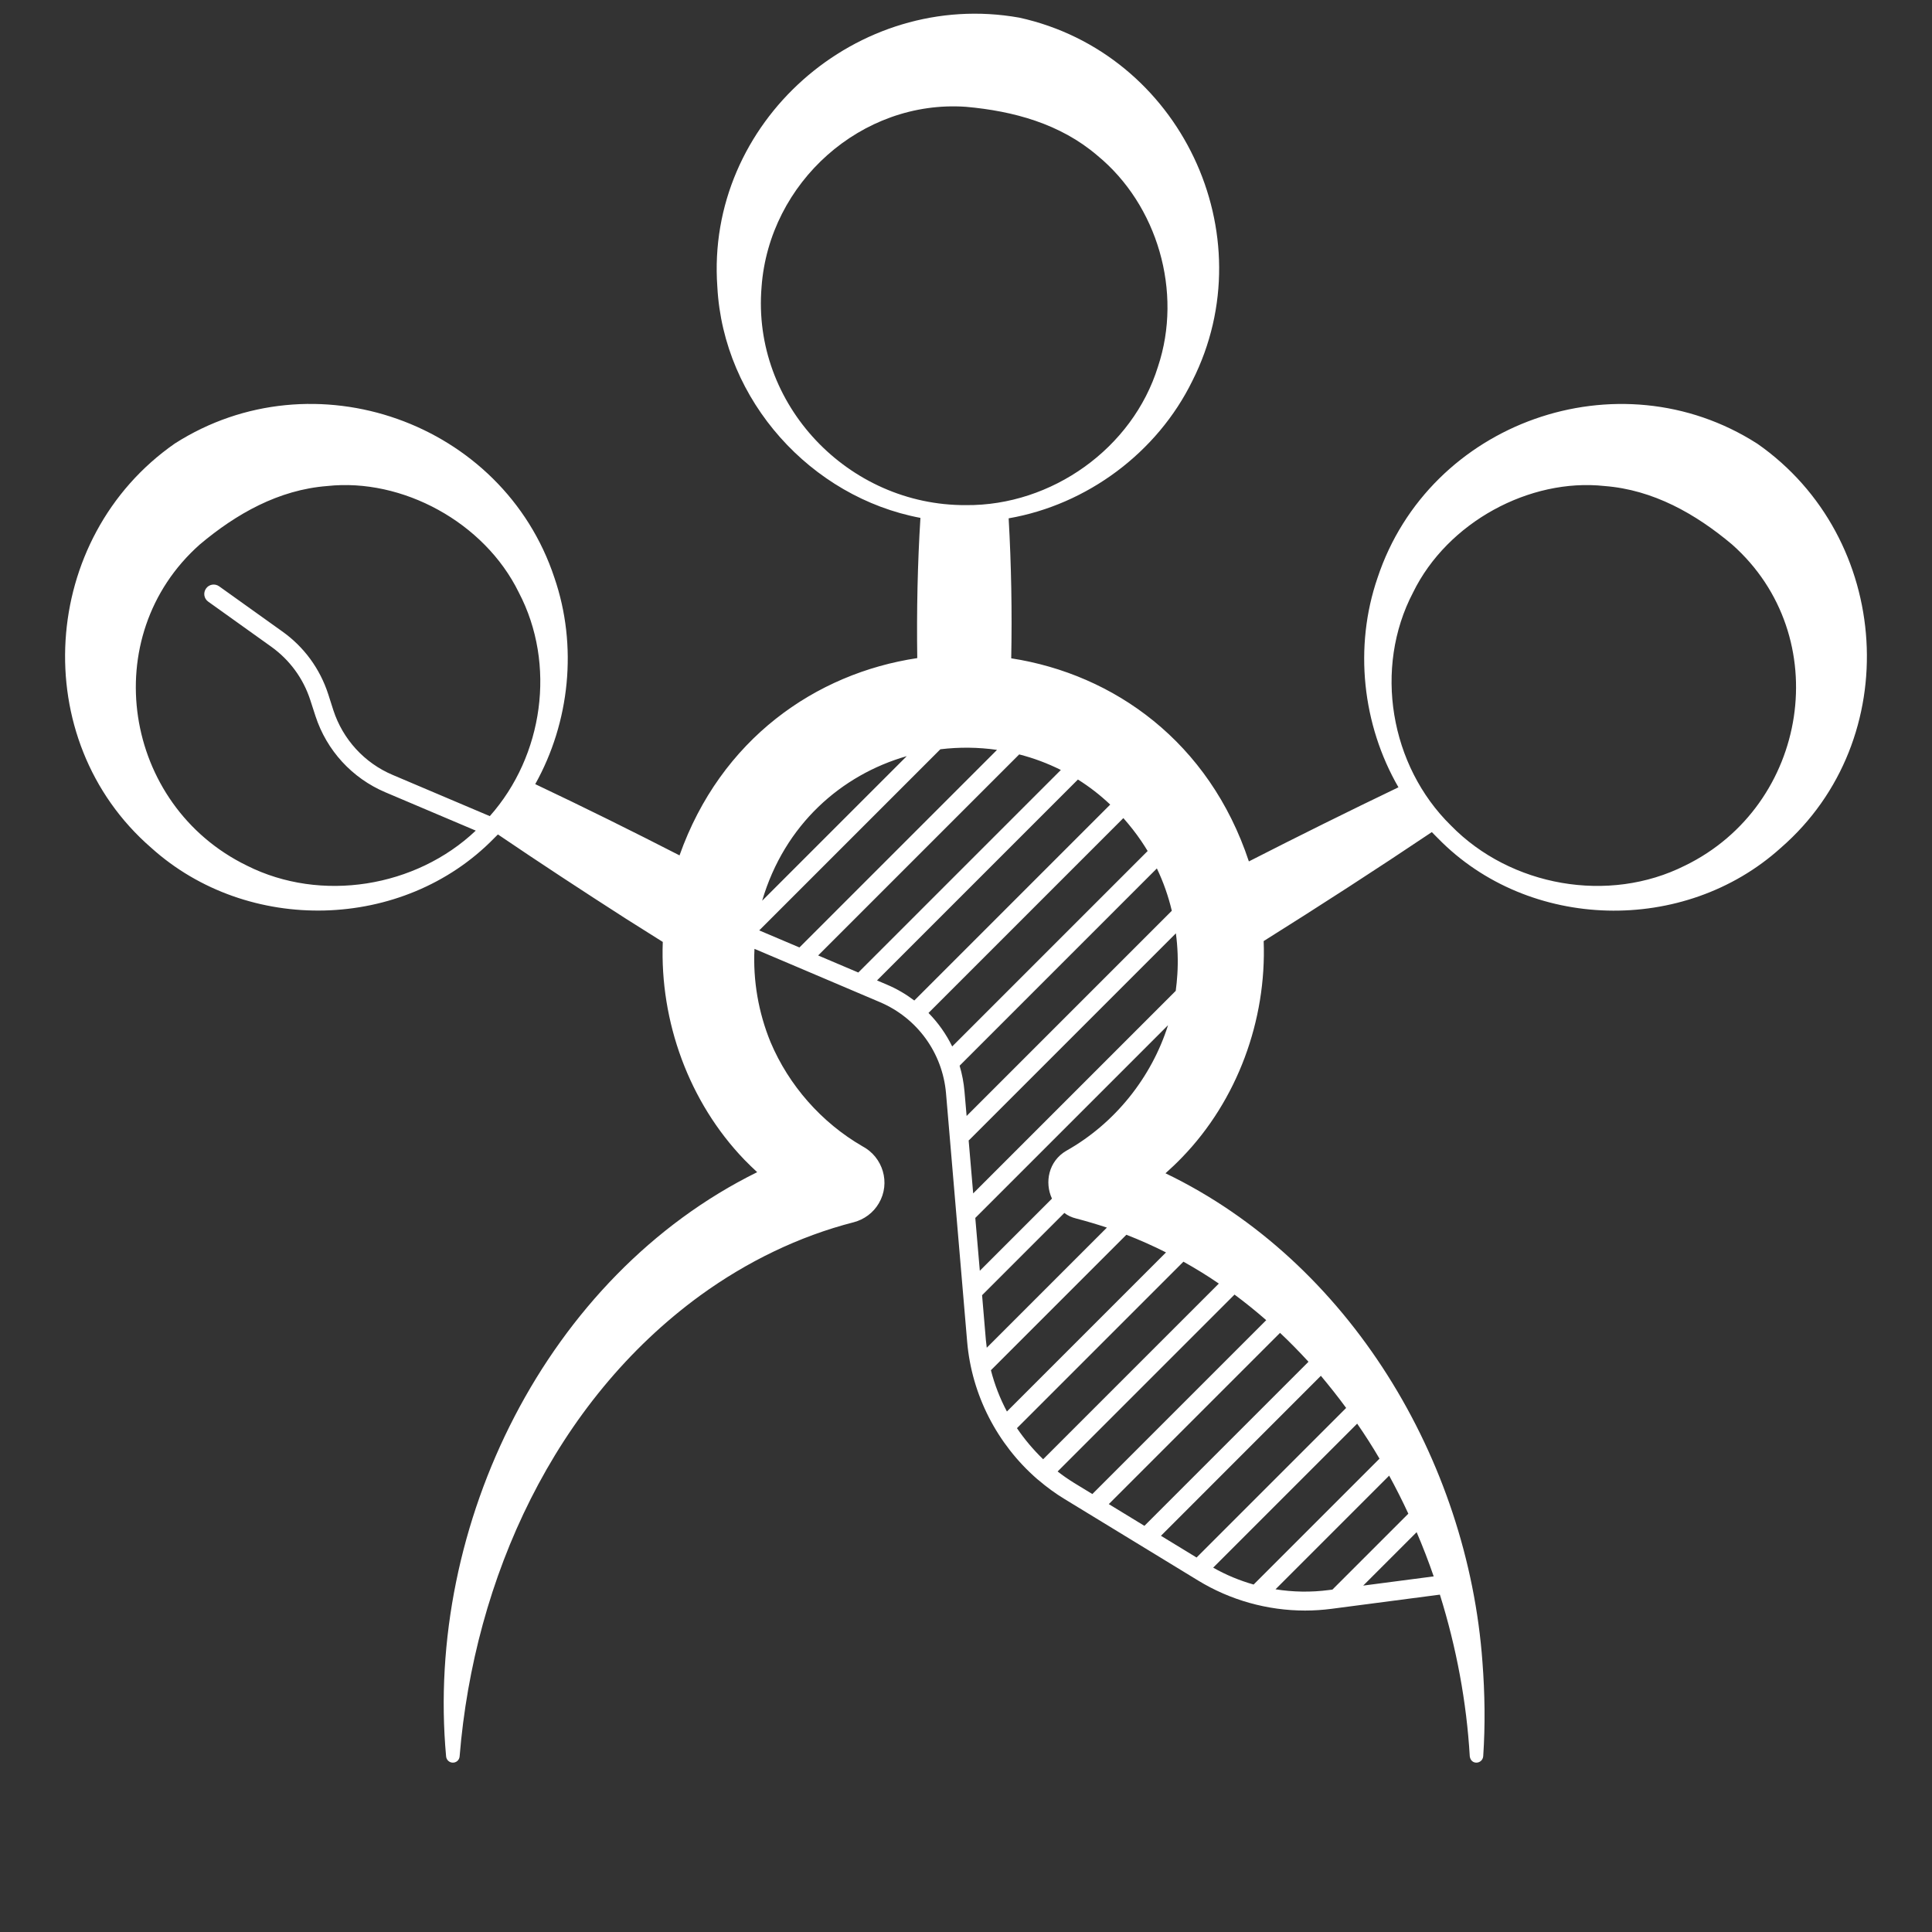 <svg width="1200pt" height="1200pt" version="1.1" viewBox="0 0 1200 1200" xmlns="http://www.w3.org/2000/svg">
 <rect x="0" y="0" width="1200" height="1200" fill="#333333" stroke="none"/>
 <path d="m1091.4 275.53c-86.203-55.172-203.72-13.406-235.78 83.344-14.766 42.938-9.469 91.312 12.984 130.13-31.078 14.906-62.062 30.281-92.906 46.031-24.609-74.203-83.766-116.25-147.61-126.14 0.562-28.969 0.047-57.938-1.594-86.953 48.562-8.438 92.25-40.688 114.14-85.453 45.844-90.938-7.547-203.53-107.48-225.52-100.69-18-195 65.109-187.6 167.26 3.75 70.734 58.312 130.69 126.14 143.44-1.781 28.359-2.391 57.703-1.969 87.094-63.188 9.469-122.06 50.344-147.66 122.53-29.625-15.188-59.531-30-89.625-44.25 21.516-38.484 26.438-85.969 11.906-128.21-32.016-96.75-149.53-138.47-235.78-83.344-84 58.5-92.062 183.98-14.625 251.11 59.906 54 156.52 51.75 212.86-5.859 0.703-0.656 1.359-1.406 2.062-2.062 0.188-0.094 0.281-0.281 0.422-0.375 26.25 17.812 52.734 35.156 79.453 52.312 7.594 4.828 15.281 9.656 22.922 14.438-1.875 49.453 16.266 99.516 50.719 135.32 2.578 2.625 5.203 5.203 7.922 7.688-130.92 64.594-206.44 218.86-193.22 362.9 0.188 2.016 1.781 3.656 3.844 3.844 2.344 0.188 4.359-1.5 4.547-3.844 9-110.72 58.922-220.4 149.63-286.45 28.734-20.812 61.031-36.609 95.25-45.375 6.281-1.688 12-5.719 15.516-11.766 7.406-12.562 2.578-28.688-10.266-35.438-25.406-14.719-45.656-37.781-57-64.641-7.5-18.281-10.969-38.203-9.984-57.938l27.188 11.531 50.719 21.562c23.156 9.844 38.906 31.5 41.062 56.625l13.125 154.26c2.812 33.094 18.656 63.656 43.312 85.172 0 0 0.047 0.094 0.094 0.094 0.281 0.281 0.656 0.562 0.938 0.75 5.062 4.312 10.406 8.25 16.125 11.719l83.062 50.672c19.969 12.188 43.078 18.609 66.375 18.609 5.438 0 10.969-0.375 16.406-1.078l67.312-8.812c10.266 32.812 16.594 66.75 18.562 100.45 0.75 5.484 7.781 4.922 8.344 0 1.312-19.406 1.031-39-0.469-58.594-9.094-125.44-82.688-248.63-196.87-303.56 3.562-3.188 7.031-6.469 10.312-9.891 34.359-35.484 52.5-85.219 50.672-134.34 35.109-22.031 70.031-44.578 104.44-67.688 1.266 1.312 2.578 2.672 3.891 3.938 56.344 57.609 153 59.906 212.86 5.859 77.391-67.172 69.328-192.61-14.672-251.11zm-938.02 262.13c-77.062-37.5-93.562-142.5-29.25-199.5 22.641-19.031 48.891-33.938 79.125-36.281 46.5-5.062 97.594 22.406 118.97 66.094 23.391 44.625 15.281 101.48-18 138.94l-60.328-25.594c-17.531-7.406-30.938-22.078-36.844-40.172l-3.188-9.984c-5.156-15.844-15-29.344-28.594-39l-39.141-27.984c-2.625-1.875-6.281-1.312-8.156 1.359-1.875 2.625-1.312 6.281 1.359 8.156l39.141 27.984c11.484 8.25 19.875 19.688 24.234 33.094l3.234 9.984c6.938 21.328 22.734 38.578 43.406 47.344l56.156 23.812c-37.266 35.344-96.141 44.859-142.13 21.75zm515.11 219.19c6.469 1.688 12.75 3.562 19.031 5.625l-74.625 74.625c-0.188-1.594-0.422-3.281-0.562-4.875l-2.344-27.75 51.094-51.094c2.062 1.594 4.5 2.766 7.406 3.469zm-53.016 94.219 84.141-84.141c8.438 3.281 16.641 6.938 24.609 10.969l-98.812 98.812c-4.312-8.109-7.641-16.688-9.938-25.641zm112.36-285.37-127.45 127.45-1.312-15.141c-0.469-5.531-1.5-10.922-3.047-16.078l122.53-122.53c4.031 8.391 7.125 17.25 9.281 26.297zm3.422 39.703c-0.188 3.375-0.562 6.703-0.984 10.031l-125.81 125.81-2.812-32.906c0.188-0.188 0.375-0.281 0.562-0.469l128.16-128.16c1.125 8.531 1.453 17.109 0.891 25.688zm-68.953 109.36c-11.062 6.469-13.594 19.688-8.906 29.719l-44.812 44.812-2.812-32.812 119.72-119.72c-10.312 32.625-33.141 61.125-63.188 78zm-154.13-121.31 124.87-124.87c8.859 2.25 17.531 5.484 25.875 9.656l-125.81 125.81zm-36.609-15.562 112.5-112.5c11.625-1.406 23.484-1.312 35.203 0.375l-122.72 122.72zm1.453-399.66c4.734-64.922 62.156-116.39 126.94-111.89 29.438 2.625 58.594 10.5 81.656 30.281 37.312 30.656 53.109 84.656 37.641 131.06-15.75 50.812-66.094 86.531-119.25 86.062-73.172 0.375-133.08-62.531-126.98-135.52zm90.188 291.42-89.812 89.812c13.922-47.344 49.266-78.188 89.812-89.812zm-18.469 139.31 124.78-124.78c7.031 4.406 13.734 9.562 20.062 15.562l-121.69 121.69c-5.156-3.891-10.781-7.219-16.875-9.797zm31.969 20.203 121.03-121.03c3.938 4.453 7.781 9.281 11.25 14.438 1.312 1.969 2.625 3.984 3.844 6l-121.4 121.4c-3.75-7.688-8.719-14.719-14.719-20.812zm54.938 257.9 103.41-103.41c7.547 4.219 14.906 8.719 21.984 13.594l-109.12 109.12c-6.094-5.906-11.578-12.375-16.266-19.312zm25.266 26.906 109.88-109.88c6.75 5.016 13.312 10.312 19.688 15.891l-108 108-11.297-6.891c-3.609-2.25-7.031-4.594-10.266-7.125zm179.21-39.469-92.906 92.906-22.125-13.5 99.328-99.375c5.484 6.562 10.734 13.172 15.703 19.969zm20.719 31.5-78.188 78.188c-8.719-2.484-17.156-5.953-25.125-10.5l89.438-89.438c4.875 7.031 9.516 14.297 13.875 21.75zm-64.594 81.141 70.594-70.594c4.219 7.734 8.203 15.609 11.906 23.625l-47.156 47.156-2.25 0.281c-11.062 1.453-22.219 1.266-33.094-0.469zm54.469-2.297 33.188-33.188c3.844 9 7.406 18.188 10.594 27.469zm-33.984-139.03-101.91 101.91-22.125-13.5 106.36-106.36c6.141 5.766 12 11.766 17.672 17.953zm233.81-308.16c-47.344 23.812-108.28 13.031-145.36-24.938-37.828-37.125-48.094-97.781-23.484-144.74 21.375-43.688 72.469-71.156 118.97-66.094 30.188 2.344 56.484 17.25 79.125 36.281 64.359 57 47.766 162-29.25 199.5z" fill="#fff"></path>
</svg>
